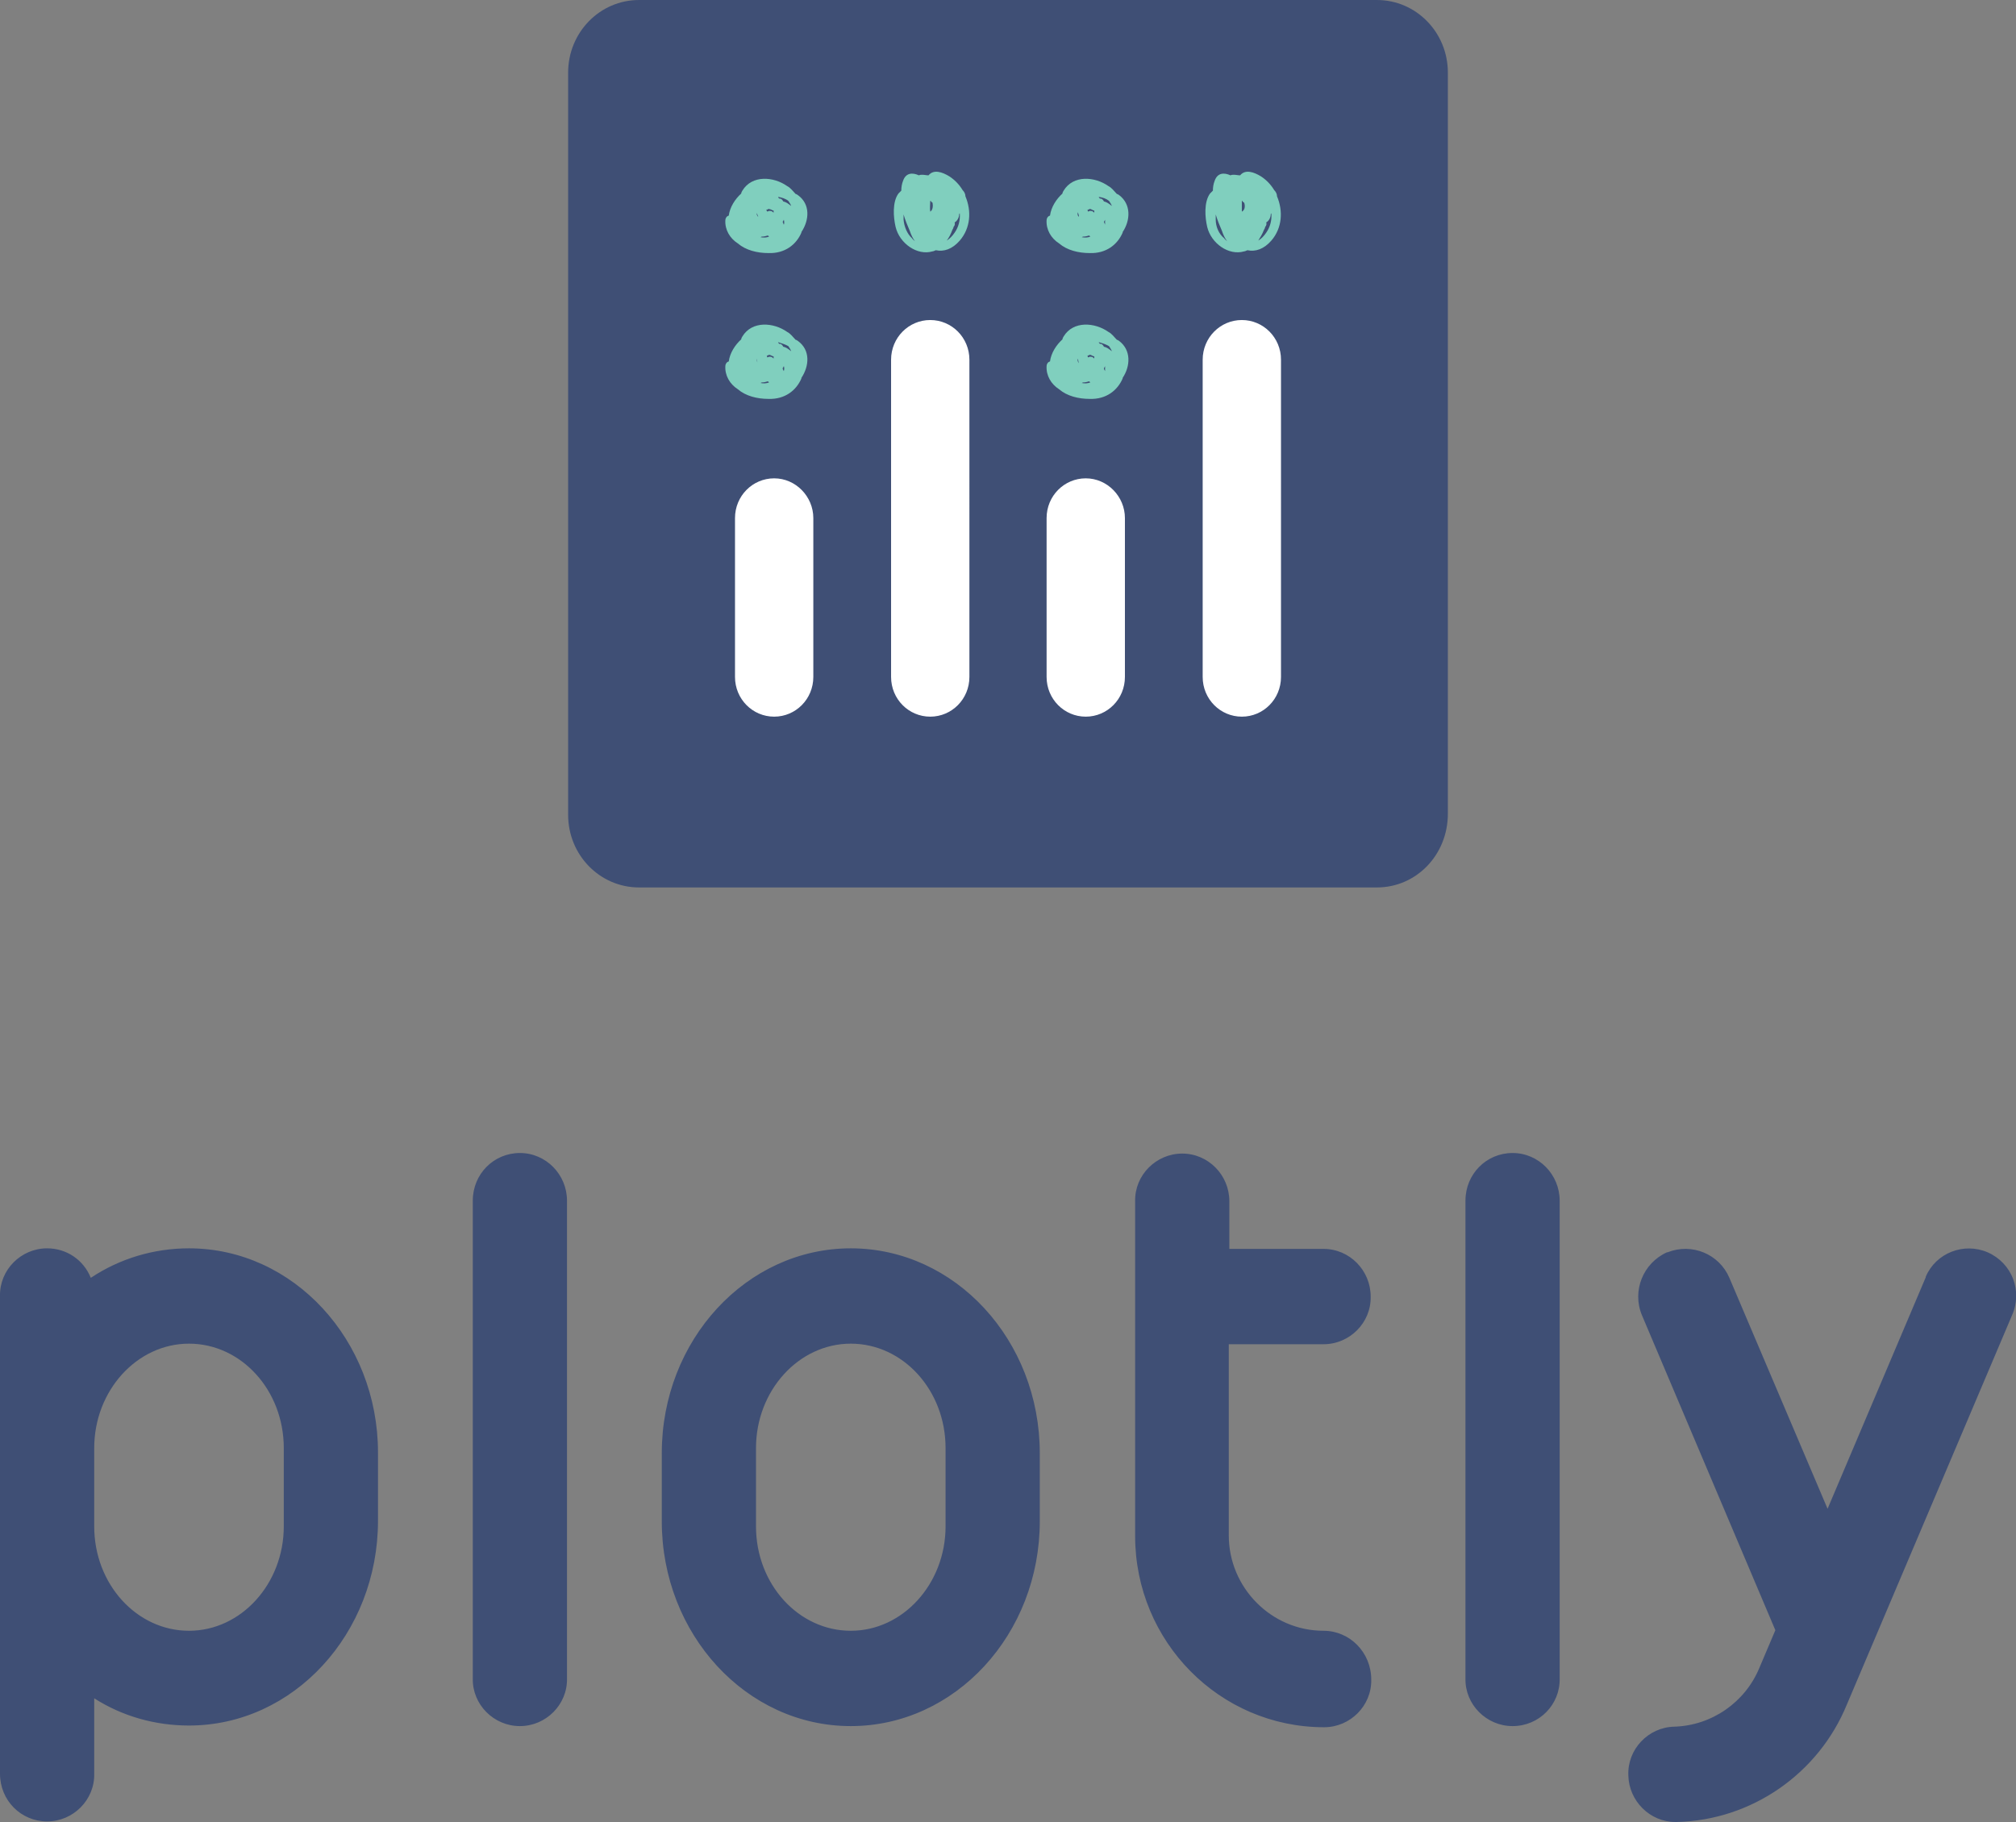 <?xml version="1.0" encoding="utf-8"?>
<!-- Generator: Adobe Illustrator 26.4.1, SVG Export Plug-In . SVG Version: 6.00 Build 0)  -->
<svg version="1.1" id="layer" xmlns="http://www.w3.org/2000/svg" xmlns:xlink="http://www.w3.org/1999/xlink" x="0px" y="0px"
	 viewBox="0 0 355.2 321.1" style="enable-background:new 0 0 355.2 321.1;" xml:space="preserve">
<rect x="0" y="0" width="355.2" height="321.1" fill="#808080" stroke="none"/>
<style type="text/css">
	.st0{fill:#3F4F75;}
	.st1{fill:#80CFBE;}
	.st2{fill:#FFFFFF;}
</style>
<g>
	<path class="st0" d="M242.6,156.4h-130c-6.9,0-12.5-5.7-12.5-12.8V12.8c0-7.1,5.6-12.8,12.5-12.8h130c6.9,0,12.5,5.7,12.5,12.8
		v130.6C255.1,150.7,249.5,156.4,242.6,156.4"/>
	<path class="st1" d="M138.9,61c0.2,0.3,0.4,0.6,0.5,0.9c-0.5-0.4-0.9-0.7-1.4-0.8c-0.1-0.2-0.3-0.5-0.6-0.5h-0.1
		c-0.1-0.1-0.2-0.2-0.2-0.3C137.7,60.5,138.4,60.7,138.9,61 M134.2,67.4c0.4,0,0.8-0.1,1.1-0.2c0.1,0.1,0.2,0.2,0.2,0.2
		c-0.5,0.2-1,0.2-1.5,0.1L134.2,67.4 M135.8,62.6c0.2,0.1,0.3,0.2,0.5,0.2c0,0.2,0,0.2,0,0.4c-0.3-0.4-0.8-0.4-1.1-0.2l-0.1-0.3
		l0.5-0.2C135.6,62.6,135.7,62.6,135.8,62.6 M133.3,63.2c0.1,0.3,0.1,0.6,0.2,0.8C133.4,63.8,133.3,63.5,133.3,63.2 M138.1,65.4
		c-0.1-0.2-0.2-0.3-0.2-0.5c0.1-0.2,0.2-0.3,0.2-0.4C138.2,64.8,138.2,65.1,138.1,65.4 M140.6,60.1c-0.2-0.1-0.2-0.2-0.4-0.2
		c-0.5-0.5-0.9-1.1-1.5-1.4c-2.4-1.7-6.2-2-7.9,0.8c-0.1,0.2-0.2,0.3-0.2,0.5c-1.1,1-2,2.4-2.2,3.9c-0.4,0.1-0.6,0.5-0.6,0.8
		c-0.1,1.7,0.8,3.2,2.2,4.1c1.4,1.2,3.4,1.7,5.4,1.7c2.9,0.1,4.9-1.5,5.8-3.6v-0.1C142.6,64.5,142.8,61.7,140.6,60.1 M138.9,35.4
		c0.2,0.3,0.4,0.6,0.5,0.9c-0.5-0.4-0.9-0.7-1.4-0.8c-0.1-0.2-0.3-0.5-0.6-0.5h-0.1c-0.1-0.1-0.2-0.2-0.2-0.3
		C137.7,34.8,138.4,35,138.9,35.4 M134.2,41.7c0.4,0,0.8-0.1,1.1-0.2c0.1,0.1,0.2,0.2,0.2,0.2c-0.5,0.2-1,0.2-1.5,0.1L134.2,41.7
		 M135.8,36.9c0.2,0.1,0.3,0.2,0.5,0.2c0,0.2,0,0.2,0,0.4c-0.3-0.4-0.8-0.4-1.1-0.2L135,37l0.5-0.2
		C135.6,36.9,135.7,36.9,135.8,36.9 M133.3,37.4c0,0.1,0,0.2,0.1,0.3c0.1,0.2,0.1,0.3,0.2,0.5C133.4,38.1,133.3,37.8,133.3,37.4
		 M138.1,39.6l-0.2-0.5c0.1-0.2,0.2-0.3,0.2-0.4C138.2,39.1,138.2,39.4,138.1,39.6 M140.6,34.4c-0.2-0.1-0.2-0.2-0.4-0.2
		c-0.5-0.5-0.9-1.1-1.5-1.4c-2.4-1.7-6.2-2-7.9,0.8c-0.1,0.2-0.2,0.3-0.2,0.5c-1.1,1-2,2.4-2.2,3.9c-0.4,0.1-0.6,0.5-0.6,0.8
		c-0.1,1.7,0.8,3.2,2.2,4.1c1.4,1.2,3.4,1.7,5.4,1.7c2.9,0.1,4.9-1.5,5.8-3.6v-0.1C142.6,38.8,142.8,36,140.6,34.4 M195.4,61
		c0.2,0.3,0.4,0.6,0.5,0.9c-0.5-0.4-0.9-0.7-1.4-0.8c-0.1-0.2-0.3-0.5-0.6-0.5h-0.1c-0.1-0.1-0.2-0.2-0.2-0.3
		C194.3,60.5,194.9,60.7,195.4,61 M190.8,67.4c0.4,0,0.8-0.1,1.1-0.2c0.1,0.1,0.2,0.2,0.2,0.2c-0.5,0.2-1,0.2-1.5,0.1L190.8,67.4
		 M192.3,62.6c0.2,0.1,0.3,0.2,0.5,0.2c0,0.2,0,0.2,0,0.4c-0.3-0.4-0.8-0.4-1.1-0.2l-0.1-0.3l0.5-0.2
		C192.2,62.6,192.2,62.6,192.3,62.6 M189.9,63.2c0.1,0.3,0.1,0.6,0.2,0.8C189.9,63.8,189.8,63.5,189.9,63.2 M194.7,65.4
		c-0.1-0.2-0.2-0.3-0.2-0.5c0.1-0.2,0.2-0.3,0.2-0.4C194.7,64.8,194.7,65.1,194.7,65.4 M197.2,60.1c-0.2-0.1-0.2-0.2-0.4-0.2
		c-0.5-0.5-0.9-1.1-1.5-1.4c-2.4-1.7-6.2-2-7.9,0.8c-0.1,0.2-0.2,0.3-0.2,0.5c-1.1,1-2,2.4-2.2,3.9c-0.4,0.1-0.6,0.5-0.6,0.8
		c-0.1,1.7,0.8,3.2,2.2,4.1c1.4,1.2,3.4,1.7,5.4,1.7c2.9,0.1,4.9-1.5,5.8-3.6v-0.1C199.2,64.5,199.3,61.7,197.2,60.1 M195.4,35.4
		c0.2,0.3,0.4,0.6,0.5,0.9c-0.5-0.4-0.9-0.7-1.4-0.8c-0.1-0.2-0.3-0.5-0.6-0.5h-0.1c-0.1-0.1-0.2-0.2-0.2-0.3
		C194.3,34.8,194.9,35,195.4,35.4 M190.8,41.7c0.4,0,0.8-0.1,1.1-0.2c0.1,0.1,0.2,0.2,0.2,0.2c-0.5,0.2-1,0.2-1.5,0.1L190.8,41.7
		 M192.3,36.9c0.2,0.1,0.3,0.2,0.5,0.2c0,0.2,0,0.2,0,0.4c-0.3-0.4-0.8-0.4-1.1-0.2l-0.1-0.3l0.5-0.2
		C192.2,36.9,192.2,36.9,192.3,36.9 M189.9,37.4c0.1,0.3,0.2,0.5,0.2,0.8C189.9,38.1,189.8,37.8,189.9,37.4 M194.7,39.6l-0.2-0.5
		c0.1-0.2,0.2-0.3,0.2-0.4C194.7,39.1,194.7,39.4,194.7,39.6 M197.2,34.4c-0.2-0.1-0.2-0.2-0.4-0.2c-0.5-0.5-0.9-1.1-1.5-1.4
		c-2.4-1.7-6.2-2-7.9,0.8c-0.1,0.2-0.2,0.3-0.2,0.5c-1.1,1-2,2.4-2.2,3.9c-0.4,0.1-0.6,0.5-0.6,0.8c-0.1,1.7,0.8,3.2,2.2,4.1
		c1.4,1.2,3.4,1.7,5.4,1.7c2.9,0.1,4.9-1.5,5.8-3.6v-0.1C199.2,38.8,199.3,36,197.2,34.4"/>
	<path class="st2" d="M136.4,84.3c-3.8,0-6.9,3.1-6.9,7v28c0,3.9,3.1,7,6.9,7c3.8,0,6.9-3.1,6.9-7v-28
		C143.3,87.5,140.2,84.3,136.4,84.3 M191.3,84.3c-3.8,0-6.9,3.1-6.9,7v28c0,3.9,3.1,7,6.9,7c3.8,0,6.9-3.1,6.9-7v-28
		C198.2,87.5,195.1,84.3,191.3,84.3 M163.9,56.4c-3.8,0-6.9,3.1-6.9,7v55.9c0,3.9,3.1,7,6.9,7c3.8,0,6.9-3.1,6.9-7V63.4
		C170.8,59.5,167.7,56.4,163.9,56.4 M218.8,56.4c-3.8,0-6.9,3.1-6.9,7v55.9c0,3.9,3.1,7,6.9,7c3.8,0,6.9-3.1,6.9-7V63.4
		C225.7,59.5,222.6,56.4,218.8,56.4"/>
	<path class="st1" d="M223.1,41c-0.4,0.6-0.9,1.1-1.4,1.4c0.3-0.5,0.7-1.1,1-1.9c0.1-0.2,0.2-0.3,0.2-0.5c0.2-0.2,0.3-0.5,0.2-0.8
		l0,0c0.5-0.3,0.8-0.9,0.8-1.5l0.1-0.1C224.1,38.8,223.8,40,223.1,41 M214.2,38.7c0-0.3,0-0.6,0-0.9c0.3,1,0.7,2,1.1,2.9
		c0.2,0.6,0.5,1.3,0.9,1.8c-0.2-0.2-0.4-0.3-0.5-0.5C214.7,41.2,214.2,39.9,214.2,38.7 M218.8,37.3c0-0.6,0-1.3,0-1.9
		c0.1,0,0.2,0.1,0.2,0.2l0.2,0.1C219.4,36.2,219.4,37,218.8,37.3 M225,34.6c0-0.4-0.2-0.8-0.5-1.1c-0.6-1-1.4-1.8-2.3-2.4
		c-1.3-0.8-2.8-1.3-3.7-0.2c-0.4,0-0.7-0.1-1.1-0.1c-0.2,0-0.4,0-0.6,0.1c-1.1-0.5-2.3-0.5-2.8,1c-0.2,0.5-0.3,1.1-0.3,1.7
		c-0.2,0.2-0.4,0.4-0.5,0.5c-1.1,1.5-0.9,4.2-0.5,5.9c0.7,2.9,3.8,5.1,6.5,4.3c0.2,0,0.5-0.2,0.6-0.2c1.4,0.3,2.9-0.2,4.2-1.7
		C225.9,40.2,226.1,37.2,225,34.6 M168.2,41c-0.4,0.6-0.9,1.1-1.4,1.4c0.4-0.5,0.7-1.1,1-1.9c0.1-0.2,0.2-0.3,0.2-0.5
		c0.2-0.2,0.3-0.5,0.2-0.8l0,0c0.5-0.3,0.8-0.9,0.8-1.5l0.1-0.1C169.2,38.8,168.9,40,168.2,41 M159.2,38.7c0-0.3,0-0.6,0-0.9
		c0.3,1,0.7,2,1.1,2.9c0.2,0.6,0.5,1.3,0.9,1.8c-0.2-0.2-0.4-0.3-0.5-0.5C159.8,41.2,159.3,39.9,159.2,38.7 M163.9,37.3
		c-0.1-0.6,0-1.3,0-1.9c0.1,0,0.2,0.1,0.2,0.2c0.1,0,0.1,0.1,0.2,0.1C164.4,36.2,164.4,37,163.9,37.3 M170.1,34.6
		c0-0.4-0.2-0.8-0.5-1.1c-0.6-1-1.4-1.8-2.3-2.4c-1.3-0.8-2.8-1.3-3.7-0.2c-0.4,0-0.7-0.1-1.1-0.1c-0.2,0-0.4,0-0.6,0.1
		c-1.1-0.5-2.3-0.5-2.8,1c-0.2,0.5-0.3,1.1-0.3,1.7c-0.2,0.2-0.4,0.4-0.5,0.5c-1.1,1.5-0.9,4.2-0.5,5.9c0.7,2.9,3.8,5.1,6.5,4.3
		c0.2,0,0.5-0.2,0.6-0.2c1.4,0.3,2.9-0.2,4.2-1.7C171,40.2,171.2,37.2,170.1,34.6"/>
</g>
<path class="st0" d="M91.6,304.2c-4.6,0-8.4-3.8-8.3-8.4l0,0v-84.2c0-4.7,3.7-8.4,8.3-8.4s8.3,3.8,8.3,8.4v84.2
	C100,300.4,96.2,304.2,91.6,304.2L91.6,304.2 M266.5,304.2c-4.6,0-8.4-3.8-8.3-8.4l0,0v-84.2c0-4.7,3.7-8.4,8.3-8.4
	c4.6,0,8.3,3.8,8.3,8.4v84.2C274.9,300.4,271.2,304.2,266.5,304.2L266.5,304.2 M50,269c0,10.1-7.5,18.4-16.7,18.4
	s-16.7-8.2-16.7-18.4v-13.8c0-10.1,7.5-18.4,16.7-18.4S50,245,50,255.2C50,255.2,50,269,50,269z M33.3,220c-6.2,0-12.2,1.8-17.3,5.2
	c-1.3-3.2-4.3-5.2-7.7-5.2c-4.6,0-8.4,3.8-8.3,8.4v84.2c0,4.7,3.7,8.4,8.3,8.4c4.6,0,8.4-3.8,8.3-8.4l0,0v-13.3
	c5,3.2,10.8,4.8,16.7,4.8c18.4,0,33.3-16.2,33.3-36.1v-12C66.6,236.2,51.7,220,33.3,220z M166.6,269c0,10.1-7.5,18.4-16.7,18.4
	c-9.2,0-16.7-8.2-16.7-18.4v-13.8c0-10.1,7.5-18.4,16.7-18.4c9.2,0,16.7,8.2,16.7,18.4C166.6,255.2,166.6,269,166.6,269z M149.9,220
	c-18.4,0-33.3,16.2-33.3,36.1v12c0,19.9,14.9,36.1,33.3,36.1s33.3-16.2,33.3-36.1v-12C183.2,236.2,168.3,220,149.9,220z
	 M233.2,287.4c-9.2,0-16.7-7.6-16.7-16.8v-33.7h16.7c4.6,0,8.4-3.8,8.3-8.4c0-4.6-3.7-8.4-8.3-8.4h-16.6v-8.4c0-4.6-3.7-8.4-8.3-8.4
	c-4.6,0-8.4,3.8-8.3,8.4l0,0v59c0,18.6,14.9,33.7,33.3,33.7c4.6,0,8.4-3.8,8.3-8.4l0,0C241.6,291.2,237.8,287.4,233.2,287.4
	 M350.2,220.7c-4.2-1.8-9.1,0.1-10.9,4.3v0.1L322,265.9l-17.3-40.7c-1.8-4.2-6.6-6.2-10.9-4.5h-0.1c-4.2,1.9-6.2,6.8-4.4,11.1
	l23.5,55.5l-2.8,6.6c-2.5,6.1-8.4,10.2-15,10.4c-4.6,0.1-8.3,4-8.1,8.6c0.1,4.5,3.8,8.2,8.3,8.2h0.2c13.2-0.3,25-8.5,30-20.7
	l29.1-68.6C356.4,227.5,354.5,222.6,350.2,220.7"/>
</svg>
